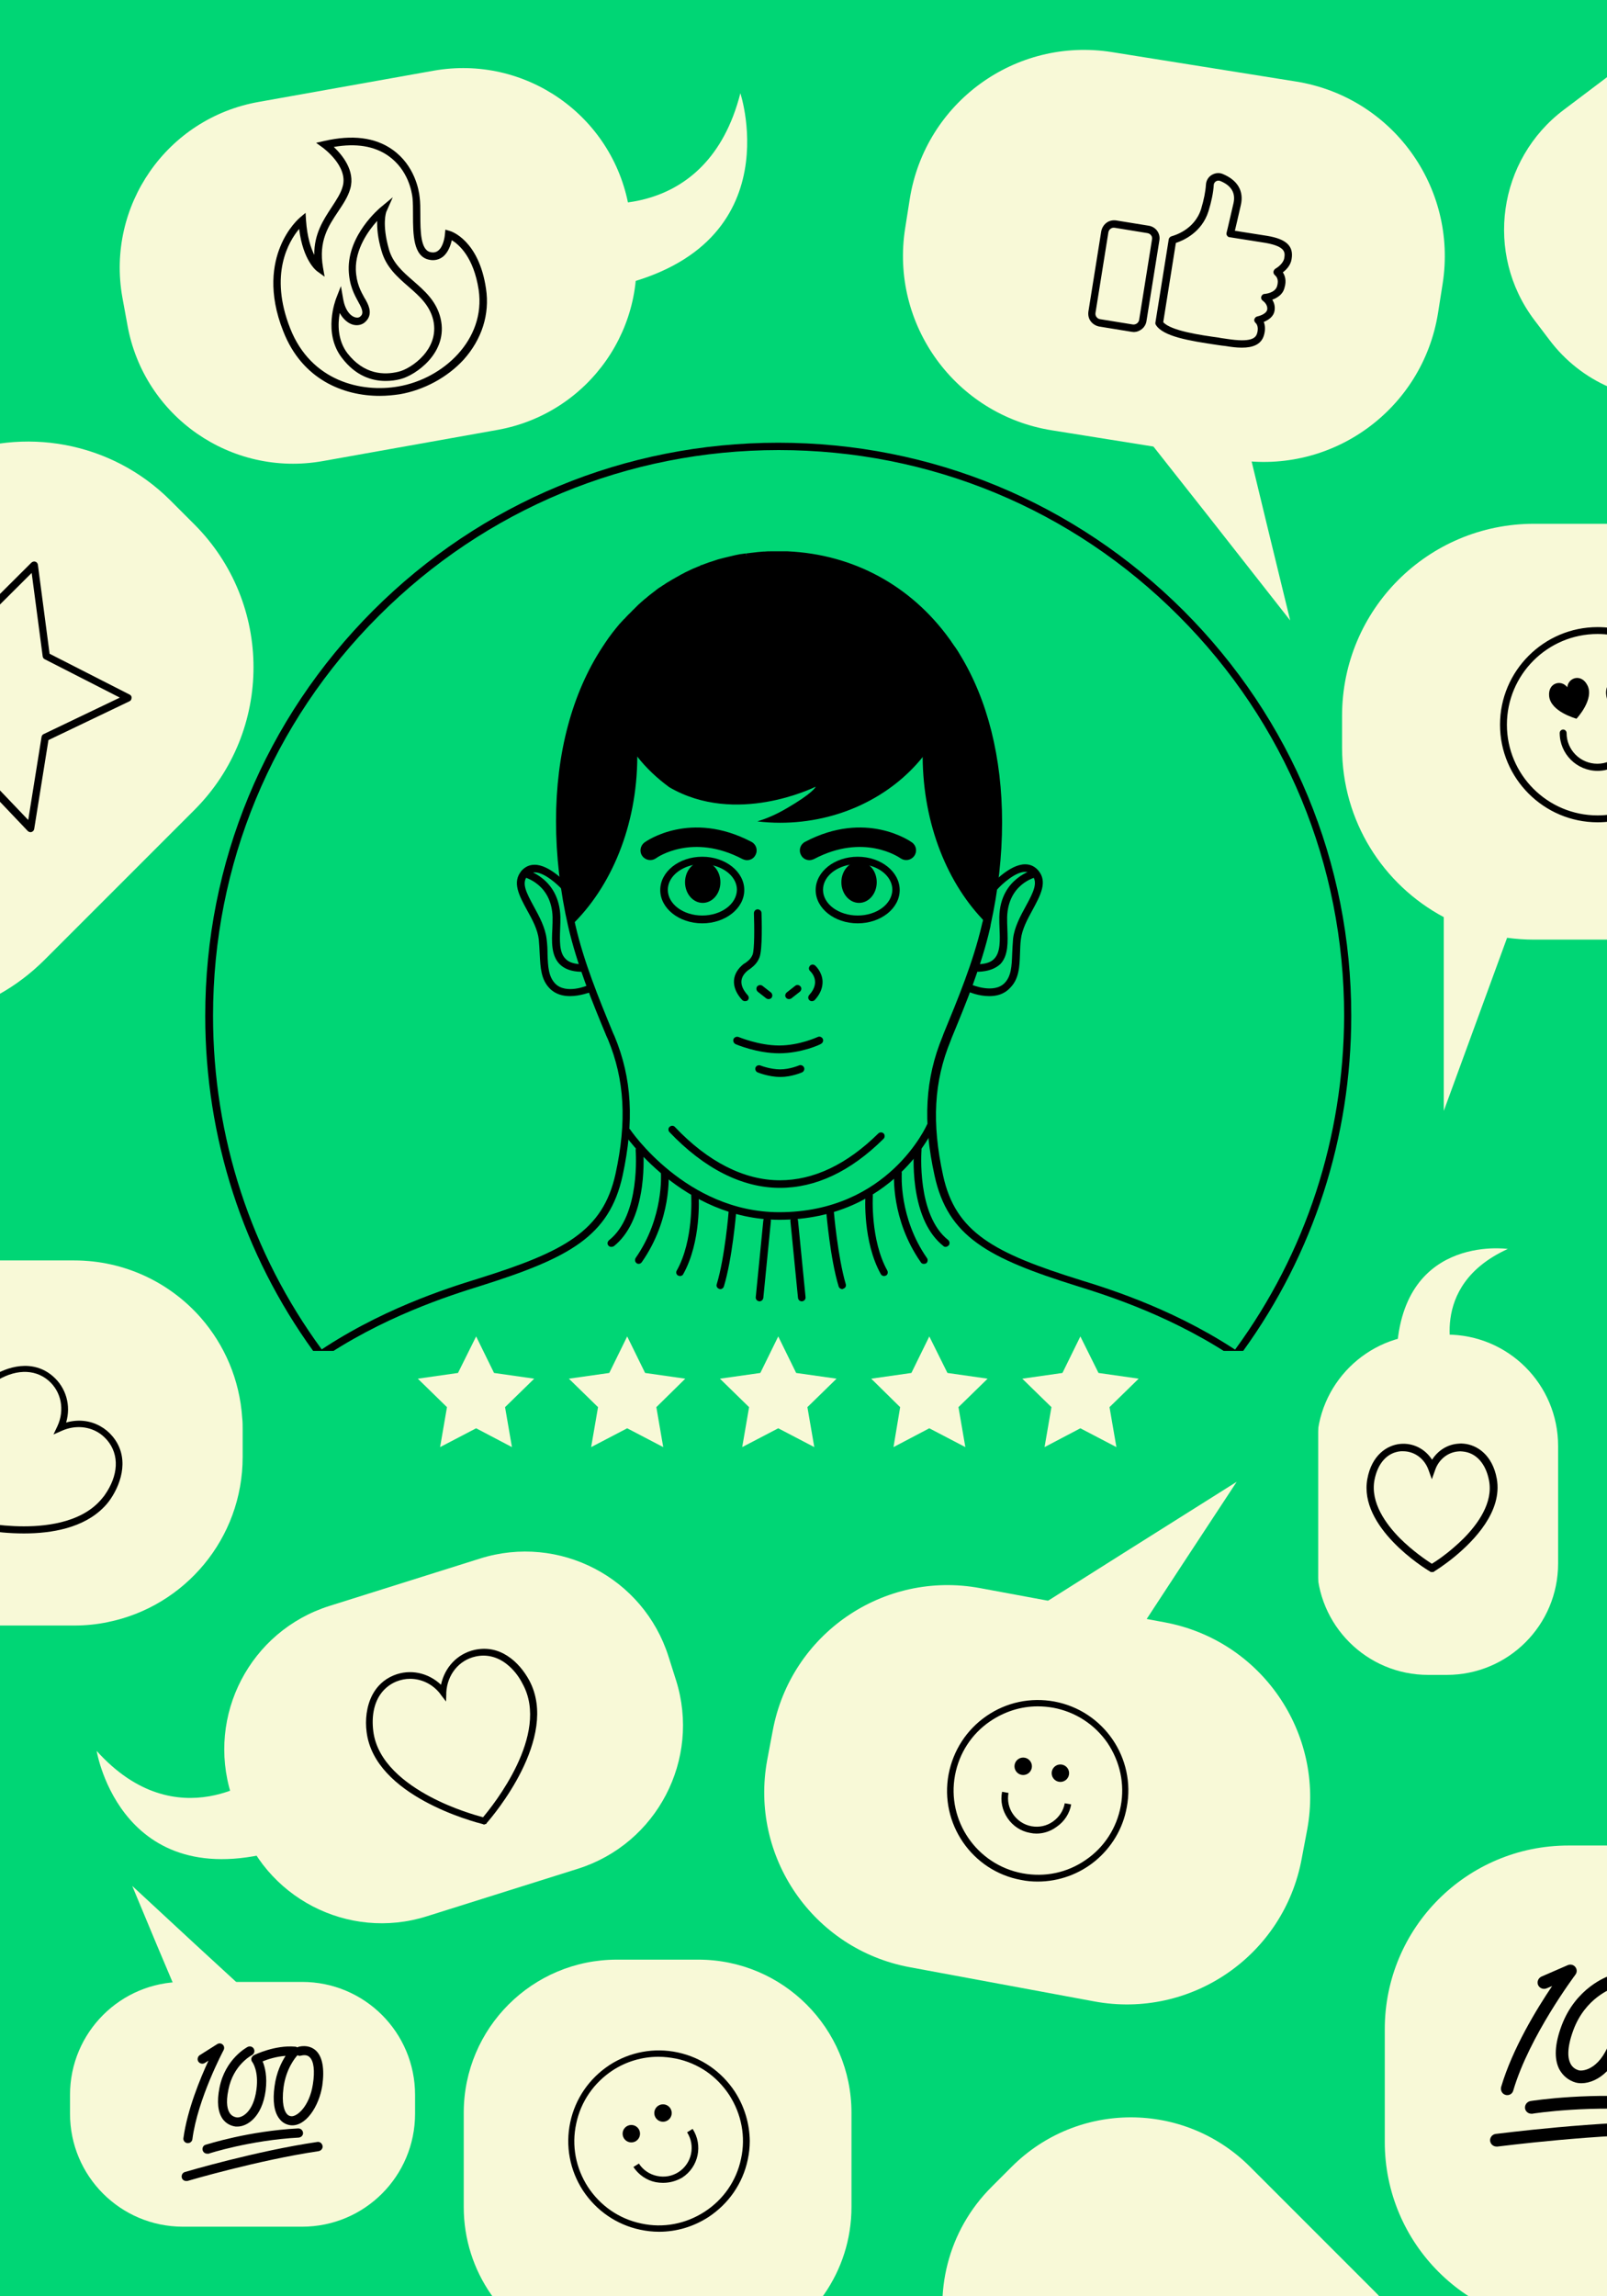 <?xml version="1.0" encoding="utf-8"?>
<!-- Generator: Adobe Illustrator 25.0.1, SVG Export Plug-In . SVG Version: 6.00 Build 0)  -->
<svg version="1.1" id="Layer_1" xmlns="http://www.w3.org/2000/svg" xmlns:xlink="http://www.w3.org/1999/xlink" x="0px" y="0px"
	 viewBox="0 0 700 1000" style="enable-background:new 0 0 700 1000;" xml:space="preserve">
<style type="text/css">
	.st0{fill:#00D675;}
	.st1{fill:#559AFF;}
	.st2{fill:#F8F9D7;}
	.st3{fill:#0064DB;}
	.st4{fill:none;}
	.st5{fill:#010055;}
</style>
<g>
	<rect x="-22" y="-18.6" class="st0" width="754.5" height="1041.9"/>
</g>
<g>
	<path d="M515.5,265.9c-47.2-47.1-109.8-73.1-176.5-73.1c-66.7,0-129.4,26-176.5,73.1c-47.1,47.2-73.1,109.8-73.1,176.5
		c0,53.1,16.5,103.7,47,145.9c0.3,0.4,0.5,0.8,0.8,1.1c0.6,0.9,1.3,1.8,2,2.6c1.8,2.4,3.7,4.8,5.6,7.2l0,0
		c5.5,6.8,11.4,13.4,17.7,19.6c3.4,3.4,6.8,6.6,10.3,9.8l0,0c45.8,40.9,104.2,63.3,166.2,63.3c66.7,0,129.4-26,176.5-73.1
		c8.5-8.5,16.3-17.4,23.3-26.9c0.7-0.9,1.3-1.8,2-2.6c0.3-0.4,0.6-0.8,0.8-1.1c30.5-42.2,47-92.8,47-145.9
		C588.6,375.8,562.7,313.1,515.5,265.9z M538.1,587.6c-0.2,0.2-0.3,0.5-0.5,0.7c-0.5,0.7-1,1.3-1.4,1.9c-7,9.2-14.6,18-22.9,26.4
		c-46.5,46.5-108.4,72.2-174.2,72.2c-65.8,0-127.7-25.6-174.2-72.2c-8.3-8.3-16-17.1-22.9-26.4c-0.5-0.6-1-1.3-1.4-1.9
		c-0.2-0.2-0.3-0.5-0.5-0.7c-30.7-41.9-47.3-92.3-47.3-145.2c0-65.8,25.6-127.7,72.2-174.2c46.5-46.5,108.4-72.2,174.2-72.2
		c65.8,0,127.7,25.6,174.2,72.2c46.5,46.5,72.1,108.4,72.1,174.2C585.3,495.4,568.8,545.7,538.1,587.6z"/>
</g>
<g>
	<path d="M339.7,517.3c-16.4,0-33-8.4-48.1-24.3c-0.6-0.7-0.6-1.7,0.1-2.3c0.7-0.6,1.7-0.6,2.3,0.1c14.4,15.2,30.2,23.2,45.7,23.2
		c14.6,0,29.1-6.8,42.9-20.4c0.6-0.6,1.7-0.6,2.3,0c0.6,0.6,0.6,1.7,0,2.3C370.5,510.2,355.3,517.3,339.7,517.3z"/>
</g>
<g>
	<path d="M416.4,289.2c0,15.1-5.4,29.1-14.5,40.5c-13.9,17.3-36.6,28.6-62.1,28.6c-3.3,0-6.6-0.2-9.9-0.6c4-1.2,8.2-3,12.8-5.7
		c11.2-6.5,12.6-9.2,12.6-9.4c-0.7,0.3-34.7,17.2-63.8,0.2c-5.3-3.9-10-8.3-13.9-13.3c-9.1-11.4-14.5-25.3-14.5-40.5
		c0-2.2,0.1-4.4,0.3-6.5c0.9-1.3,1.8-2.6,2.7-3.9c1-1.4,2.1-2.9,3.2-4.2c0.5-0.6,0.9-1.1,1.4-1.7c0.1-0.1,0.2-0.3,0.3-0.4
		c0.3-0.4,0.7-0.8,1.1-1.2c0.2-0.3,0.5-0.6,0.7-0.8c0.5-0.5,0.9-1,1.4-1.5c0.1-0.1,0.2-0.2,0.3-0.3c0.5-0.5,0.9-1,1.4-1.5
		c0.2-0.2,0.3-0.3,0.5-0.5c0.4-0.4,0.8-0.8,1.2-1.2c0.2-0.2,0.4-0.4,0.7-0.6c0.4-0.3,0.7-0.7,1.1-1c0.3-0.3,0.7-0.6,1-0.9
		c0.3-0.3,0.6-0.5,0.9-0.8c0.3-0.3,0.6-0.5,0.9-0.8c0.4-0.3,0.8-0.6,1.2-1c0.3-0.3,0.6-0.5,0.9-0.7c0.4-0.3,0.9-0.7,1.3-1
		c0.1-0.1,0.3-0.2,0.4-0.3c0.6-0.4,1.2-0.9,1.8-1.3c0,0,0.1-0.1,0.1-0.1c0.7-0.4,1.3-0.9,2-1.3c0,0,0.1,0,0.1-0.1
		c0.6-0.4,1.2-0.8,1.8-1.1c0.3-0.2,0.5-0.3,0.8-0.5c0.5-0.3,1-0.6,1.6-0.9c0.1-0.1,0.3-0.2,0.4-0.2c0.5-0.3,1.1-0.6,1.6-0.9
		c0.3-0.2,0.7-0.4,1.1-0.6c0.4-0.2,0.9-0.5,1.3-0.7c0.7-0.3,1.3-0.7,2-1c0.1,0,0.2-0.1,0.2-0.1c0.8-0.4,1.5-0.7,2.3-1
		c0.8-0.3,1.5-0.6,2.3-1c0,0,0,0,0,0c0.6-0.3,1.3-0.5,1.9-0.7c0.9-0.3,1.8-0.7,2.7-1c0.8-0.3,1.6-0.5,2.3-0.7c0,0,0.1,0,0.1,0
		c0.8-0.2,1.6-0.5,2.4-0.7c0.8-0.2,1.6-0.4,2.4-0.6c0.8-0.2,1.6-0.4,2.5-0.6c0.8-0.2,1.6-0.3,2.5-0.5c0.8-0.1,1.5-0.3,2.3-0.4
		c0.1,0,0.2,0,0.2,0c0.8-0.1,1.6-0.2,2.4-0.3c0,0,0.1,0,0.1,0c1.6-0.2,3.2-0.4,4.8-0.5c0.2,0,0.3,0,0.5,0c0.8-0.1,1.6-0.1,2.4-0.1
		h7.4c27.7,1.3,52.4,14.3,69.2,37.5c0.3,0.4,0.6,0.8,0.9,1.2c0.6,0.9,1.2,1.8,1.8,2.7c0.6,0.9,1.1,1.8,1.7,2.7
		C416.4,286.6,416.4,287.9,416.4,289.2z"/>
</g>
<g>
	<path d="M277.6,329c0,0.2,0,0.4,0,0.6c-0.1,30.1-11.4,56.8-28.8,73.5c-3.4-14.8-5.2-30.2-5.2-45.5c0-30.6,7.4-55.9,19.9-74.9
		c0.9-1.3,1.8-2.6,2.7-3.9C273.4,293.2,277.6,310.4,277.6,329z"/>
</g>
<g>
	<path d="M434.5,357.6c0,14.9-1.8,29.9-5,44.3c-16.7-16.7-27.4-42.8-27.6-72.3c0-0.2,0-0.4,0-0.7c0-18,4-34.8,10.9-49
		c0.6,0.9,1.2,1.8,1.8,2.7c0.6,0.9,1.1,1.8,1.7,2.7C427.7,304.1,434.5,328.4,434.5,357.6z"/>
</g>
<g>
	<path d="M305.9,373.1c-10.1,0-18.3,6.5-18.3,14.5s8.2,14.5,18.3,14.5s18.3-6.5,18.3-14.5S316,373.1,305.9,373.1z M305.9,398.7
		c-8.3,0-15-5-15-11.2c0-5.1,4.6-9.4,10.9-10.8c1.3-0.3,2.7-0.4,4.2-0.4c1.6,0,3.2,0.2,4.7,0.6c6,1.5,10.3,5.7,10.3,10.6
		C320.9,393.7,314.2,398.7,305.9,398.7z"/>
</g>
<g>
	<path d="M373.6,373.1c-10.1,0-18.3,6.5-18.3,14.5s8.2,14.5,18.3,14.5c10.1,0,18.3-6.5,18.3-14.5S383.7,373.1,373.6,373.1z
		 M373.6,398.7c-8.3,0-15.1-5-15.1-11.2c0-5.3,4.9-9.7,11.5-10.9c0,0,0,0,0,0c1.1-0.2,2.3-0.3,3.6-0.3c1.9,0,3.7,0.3,5.4,0.7
		c5.7,1.6,9.7,5.7,9.7,10.5C388.6,393.7,381.9,398.7,373.6,398.7z"/>
</g>
<g>
	<ellipse cx="306.1" cy="384.2" rx="7.7" ry="9"/>
</g>
<g>
	<ellipse cx="374.2" cy="384.2" rx="7.7" ry="9"/>
</g>
<g>
	<path d="M339.9,469c-5,0-9.7-1.9-9.9-2c-0.8-0.3-1.2-1.3-0.9-2.1c0.3-0.8,1.3-1.2,2.1-0.9c0,0,4.3,1.7,8.6,1.7
		c4.3,0,8.1-1.7,8.2-1.7c0.8-0.4,1.8,0,2.2,0.8s0,1.8-0.8,2.2C349.3,467,345,469,339.9,469z"/>
</g>
<g>
	<path d="M248.3,433.8c-3.1,0-6.4-0.8-8.9-3.4c-3.8-3.9-4-9.2-4.3-14.8c-0.1-2.1-0.2-4.2-0.4-6.4c-0.5-4.4-2.8-8.7-5.1-12.8
		c-3.4-6.3-6.7-12.2-2.4-17.2c1.5-1.7,3.4-2.6,5.6-2.6c6.6-0.1,14.2,8.3,14.5,8.6c0.6,0.7,0.5,1.7-0.1,2.3c-0.7,0.6-1.7,0.5-2.3-0.1
		c-1.9-2.1-7.7-7.5-12-7.5c0,0,0,0,0,0c-1.2,0-2.3,0.5-3.1,1.5c-2.7,3.1-0.7,7.1,2.8,13.5c2.3,4.2,4.9,9,5.5,14
		c0.3,2.3,0.4,4.5,0.4,6.7c0.2,5.4,0.4,9.6,3.3,12.7c4.7,4.9,14.1,0.9,14.2,0.8c0.8-0.4,1.8,0,2.2,0.8c0.4,0.8,0,1.8-0.8,2.2
		C256.9,432.1,252.8,433.8,248.3,433.8z"/>
</g>
<g>
	<path d="M253,423.2C253,423.2,253,423.2,253,423.2c-4.2-0.1-7.3-1.3-9.4-3.5c-3.5-3.8-3.3-9.6-3-15.3c0.1-1.8,0.1-3.4,0.1-5
		c-0.4-14.4-12.1-17.3-12.6-17.5c-0.9-0.2-1.4-1.1-1.2-2c0.2-0.9,1.1-1.4,2-1.2c0.1,0,14.7,3.5,15.2,20.6c0,1.7,0,3.5-0.1,5.2
		c-0.2,5-0.4,10.2,2.2,12.9c1.4,1.6,3.7,2.4,7,2.5c0.9,0,1.6,0.8,1.6,1.7C254.6,422.5,253.9,423.2,253,423.2z"/>
</g>
<g>
	<path d="M430.9,433.8c-4.6,0-8.6-1.7-8.9-1.9c-0.8-0.4-1.2-1.3-0.8-2.2c0.4-0.8,1.3-1.2,2.2-0.8c0.1,0,9.5,4,14.2-0.8
		c2.9-3,3.1-7.3,3.3-12.7c0.1-2.1,0.2-4.3,0.4-6.7c0.6-5,3.2-9.8,5.5-14c3.5-6.4,5.4-10.4,2.8-13.5c-0.9-1-1.9-1.5-3.1-1.5
		c0,0,0,0,0,0c-4.3,0-10.1,5.4-12,7.5c-0.6,0.7-1.6,0.7-2.3,0.1c-0.7-0.6-0.7-1.6-0.1-2.3c0.3-0.4,7.8-8.6,14.4-8.6c0,0,0,0,0.1,0
		c2.2,0,4.1,0.9,5.6,2.6c4.3,4.9,1,10.9-2.4,17.2c-2.3,4.2-4.6,8.5-5.1,12.8c-0.3,2.2-0.3,4.3-0.4,6.4c-0.2,5.6-0.4,10.9-4.3,14.8
		C437.3,433.1,434,433.8,430.9,433.8z"/>
</g>
<g>
	<path d="M426.2,423.2c-0.9,0-1.6-0.7-1.6-1.6c0-0.9,0.7-1.7,1.6-1.7c3.3-0.1,5.6-0.9,7-2.5c2.6-2.8,2.4-8,2.2-12.9
		c-0.1-1.7-0.1-3.5-0.1-5.2c0.2-8.9,4.3-14,7.7-16.7c3.7-3,7.3-3.8,7.5-3.8c0.9-0.2,1.8,0.4,2,1.2c0.2,0.9-0.4,1.8-1.2,2
		c-0.5,0.1-12.2,3-12.6,17.5c0,1.6,0,3.2,0.1,5c0.2,5.7,0.5,11.5-3,15.3C433.5,421.9,430.5,423,426.2,423.2
		C426.2,423.2,426.2,423.2,426.2,423.2z"/>
</g>
<g>
	<path d="M598.8,683.6c-5.1-36.6-24.9-67.1-58.7-90.6c-28-19.5-58-28.9-70.8-32.9c-39.1-12.2-56.4-21.6-62.2-48.1
		c-5.2-23.6-4.1-42.3,3.5-60.7l0.4-1.1c6.3-15.3,12.9-31.2,16.7-47.5c0.1-0.3,0.1-0.6,0.2-0.9l0.1-0.2c3.3-14.7,5-29.5,5-44
		c0-27.5-6.2-52.2-17.9-71.4c-0.5-0.9-1.1-1.8-1.7-2.6c-0.6-0.9-1.2-1.8-1.8-2.6c-0.3-0.4-0.6-0.8-0.8-1.2
		c-16.3-22.5-40.4-35.6-67.9-36.8l-7.3,0c-0.7,0-1.5,0.1-2.3,0.1c-0.2,0-0.3,0-0.4,0c-1.7,0.1-3.3,0.3-4.8,0.5l-0.1,0c0,0,0,0,0,0
		c-0.8,0.1-1.6,0.2-2.3,0.3c-0.1,0-0.2,0-0.3,0c-0.6,0.1-1.3,0.2-2,0.3l-0.2,0c-0.8,0.2-1.6,0.3-2.4,0.5c-0.8,0.2-1.6,0.4-2.4,0.6
		c-0.8,0.2-1.6,0.4-2.4,0.6c-0.8,0.2-1.6,0.4-2.3,0.7l-0.3,0.1c-0.7,0.2-1.4,0.4-2.1,0.7c-0.9,0.3-1.8,0.6-2.7,0.9
		c-0.5,0.2-1.1,0.4-1.6,0.6l0,0l-0.3,0.1c-0.8,0.3-1.5,0.6-2.3,0.9c-0.8,0.3-1.5,0.7-2.2,1c-0.1,0-0.2,0.1-0.3,0.1
		c-0.6,0.3-1.3,0.6-1.9,0.9c-0.4,0.2-0.9,0.4-1.3,0.7c-0.4,0.2-0.7,0.4-1,0.5c-0.6,0.3-1.1,0.6-1.6,0.9l-0.1,0.1
		c-0.1,0-0.2,0.1-0.3,0.2c-0.5,0.3-1,0.6-1.5,0.9c-0.3,0.2-0.5,0.3-0.8,0.5c-0.6,0.4-1.2,0.7-1.8,1.1L291,257
		c-0.7,0.4-1.3,0.9-1.9,1.3l-0.1,0.1c-0.6,0.4-1.2,0.9-1.8,1.3l-0.1,0.1c-0.1,0-0.1,0.1-0.2,0.2l-0.1,0.1c-0.4,0.3-0.8,0.6-1.2,0.9
		c-0.3,0.2-0.6,0.5-0.9,0.7c-0.4,0.3-0.8,0.6-1.2,0.9l-0.1,0.1c-0.3,0.2-0.5,0.4-0.8,0.7c-0.3,0.3-0.6,0.5-0.9,0.8
		c-0.3,0.3-0.6,0.6-0.9,0.8c-0.4,0.4-0.8,0.7-1.1,1c-0.2,0.2-0.4,0.4-0.6,0.6c-0.4,0.4-0.8,0.8-1.2,1.2c-0.2,0.2-0.3,0.3-0.5,0.5
		c-0.5,0.5-1,1-1.4,1.5l-0.1,0.1c-0.1,0.1-0.1,0.1-0.2,0.2l-0.1,0.1c-0.4,0.5-0.9,0.9-1.3,1.4c-0.3,0.3-0.5,0.5-0.7,0.8
		c-0.4,0.4-0.7,0.8-1.1,1.2c-0.1,0.2-0.2,0.2-0.3,0.3c-0.5,0.6-1,1.1-1.4,1.7c-1,1.3-2.1,2.7-3.2,4.2c-0.9,1.2-1.8,2.5-2.6,3.8
		c-12.8,19.6-19.6,45.2-19.6,74c0,14.9,1.8,30,5.2,45.1c3.7,16.2,10.2,32,16.5,47.3l0.6,1.3c7.6,18.3,8.6,37,3.5,60.7
		c-5.8,26.4-23.1,35.8-62.2,48.1c-12.8,4-42.8,13.4-70.8,32.9c-33.8,23.6-53.6,54-58.7,90.6l-3.2-0.5c5.3-37.5,25.5-68.8,60.1-92.9
		c28.4-19.8,58.8-29.3,71.7-33.3c37.8-11.8,54.5-20.8,60-45.6c5-22.9,4-41.1-3.3-58.7l-0.6-1.3c-6.4-15.4-12.9-31.3-16.7-47.8
		c-3.5-15.3-5.3-30.8-5.3-45.9c0-29.5,7-55.7,20.2-75.8c0.9-1.4,1.8-2.7,2.7-4c1.1-1.5,2.2-3,3.3-4.3c0.5-0.6,1-1.2,1.4-1.7
		c0.1-0.1,0.2-0.3,0.4-0.4c0.3-0.4,0.7-0.8,1.1-1.2c0.2-0.3,0.5-0.6,0.8-0.8c0.4-0.5,0.9-1,1.3-1.4c0.1-0.1,0.2-0.3,0.4-0.4
		c0.5-0.5,1-1,1.5-1.5c0.1-0.1,0.3-0.4,0.5-0.5c0.4-0.4,0.8-0.8,1.2-1.2c0.2-0.2,0.4-0.4,0.7-0.7c0.3-0.3,0.7-0.7,1.1-1
		c0.3-0.3,0.6-0.6,1-0.9c0.3-0.3,0.6-0.5,0.9-0.8c0.3-0.2,0.6-0.5,0.9-0.7l0.1-0.1c0.4-0.3,0.8-0.7,1.2-1c0.3-0.2,0.6-0.5,0.9-0.7
		c0.4-0.3,0.8-0.6,1.3-1c0.2-0.1,0.3-0.2,0.5-0.4c0.6-0.5,1.2-0.9,1.8-1.3c0,0,0.1-0.1,0.2-0.1c0.7-0.5,1.3-0.9,2-1.3
		c0,0,0.1-0.1,0.1-0.1c0.6-0.4,1.2-0.8,1.8-1.1c0.3-0.2,0.5-0.3,0.8-0.5c0.5-0.3,1-0.6,1.6-0.9c0.1-0.1,0.3-0.2,0.5-0.3
		c0.5-0.3,1.1-0.6,1.6-0.9c0.3-0.2,0.7-0.4,1.1-0.6c0.4-0.2,0.9-0.5,1.3-0.7c0.7-0.3,1.4-0.7,2.1-1l0.2-0.1c0.8-0.4,1.5-0.7,2.3-1
		c0.7-0.3,1.3-0.6,2-0.8l0.2-0.3l0.4,0c0.5-0.2,1.1-0.4,1.6-0.6c1-0.4,1.9-0.7,2.9-1c0.8-0.3,1.6-0.5,2.4-0.8l0.3-0.1
		c0.7-0.2,1.5-0.4,2.3-0.6c0.8-0.2,1.7-0.4,2.5-0.6c0.8-0.2,1.7-0.4,2.5-0.6c0.8-0.2,1.7-0.3,2.5-0.5l0.2,0c0.7-0.1,1.4-0.2,2.1-0.3
		l0.4,1.6l-0.3-1.6l0.2,0c0.8-0.1,1.6-0.2,2.4-0.3l0.1,0c0,0,0,0,0,0c1.5-0.2,3.2-0.4,4.9-0.5c0.1,0,0.3,0,0.5,0
		c0.8-0.1,1.7-0.1,2.5-0.1l7.5,0c28.6,1.3,53.7,14.9,70.5,38.2c0.3,0.4,0.6,0.8,0.9,1.3c0.6,0.8,1.2,1.8,1.9,2.7
		c0.6,0.9,1.2,1.8,1.7,2.7c12.1,19.7,18.4,45,18.4,73.1c0,14.7-1.7,29.8-5,44.7l0,0.2c-0.1,0.3-0.1,0.7-0.2,1
		c-3.8,16.6-10.4,32.6-16.8,48.1l-0.4,1.1c-7.3,17.7-8.3,35.8-3.3,58.7c5.4,24.8,22.1,33.8,60,45.6c13,4,43.3,13.5,71.7,33.3
		c34.6,24.1,54.8,55.3,60.1,92.9L598.8,683.6z"/>
</g>
<g>
	<g>
		<rect x="164.7" y="677.3" width="3.5" height="29.3"/>
	</g>
	<g>
		<rect x="509.7" y="677.3" width="3.5" height="29.3"/>
	</g>
</g>
<g>
	<path d="M339.5,531.2c-42.4,0-67.6-37.4-67.9-37.8l2.7-1.8c0.2,0.4,24.5,36.3,65.1,36.3c47.6,0,64.4-38,64.5-38.4l3.1,1.2
		C407,491.1,389.3,531.2,339.5,531.2z"/>
</g>
<g>
	<g>
		<path d="M324.5,436c-0.4,0-0.9-0.2-1.2-0.5c-4.7-5.1-4.8-10.7-0.3-14.9c0.5-0.5,1-0.9,1.6-1.2c1.2-0.9,2.4-1.7,3.2-3.6
			c0.9-2.2,0.8-12.2,0.6-18.1c0-0.9,0.7-1.7,1.6-1.7c0.9,0,1.7,0.7,1.7,1.6c0.1,2.6,0.5,16-0.9,19.4c-1.1,2.8-3,4.1-4.3,5.1
			c-0.5,0.3-0.9,0.6-1.2,0.9c-3.3,3-3.1,6.5,0.4,10.4c0.6,0.7,0.6,1.7-0.1,2.3C325.3,435.9,324.9,436,324.5,436z"/>
	</g>
	<g>
		<path d="M353.7,436c-0.4,0-0.8-0.1-1.1-0.4c-0.7-0.6-0.7-1.6-0.1-2.3c5.2-5.7,0.9-9.9,0.4-10.4c-0.7-0.6-0.7-1.6-0.1-2.3
			c0.6-0.7,1.6-0.7,2.3-0.1c0.1,0.1,3,2.7,3.2,6.8c0.1,2.8-1,5.6-3.4,8.2C354.6,435.8,354.1,436,353.7,436z"/>
	</g>
	<g>
		<path d="M334.8,435.1c-0.4,0-0.7-0.1-1-0.3l-3.7-2.9c-0.7-0.6-0.8-1.6-0.3-2.3c0.6-0.7,1.6-0.8,2.3-0.3l3.7,2.9
			c0.7,0.6,0.8,1.6,0.3,2.3C335.8,434.9,335.3,435.1,334.8,435.1z"/>
	</g>
	<g>
		<path d="M343.7,435.1c-0.5,0-1-0.2-1.3-0.6c-0.6-0.7-0.4-1.7,0.3-2.3l3.7-2.9c0.7-0.6,1.7-0.4,2.3,0.3c0.6,0.7,0.4,1.7-0.3,2.3
			l-3.7,2.9C344.4,435,344,435.1,343.7,435.1z"/>
	</g>
</g>
<g>
	<g>
		<path d="M325.4,374.6c-0.7,0-1.3-0.2-2-0.5c-21.7-11.4-37.1-0.8-37.7-0.3c-1.9,1.3-4.5,0.9-5.9-1c-1.4-1.9-0.9-4.5,0.9-5.9
			c0.8-0.6,20.1-14.2,46.6-0.3c2.1,1.1,2.9,3.6,1.8,5.7C328.4,373.8,326.9,374.6,325.4,374.6z"/>
	</g>
	<g>
		<path d="M352.6,374.6c-1.5,0-3-0.8-3.7-2.3c-1.1-2.1-0.3-4.6,1.8-5.7c26.4-13.9,45.8-0.3,46.6,0.3c1.9,1.4,2.3,4,0.9,5.9
			c-1.4,1.9-4,2.3-5.9,1c-0.7-0.5-16.1-11.1-37.7,0.3C353.9,374.4,353.2,374.6,352.6,374.6z"/>
	</g>
</g>
<g>
	<path d="M266.3,543c-0.5,0-1-0.2-1.3-0.6c-0.6-0.7-0.4-1.7,0.3-2.3c13.8-10.9,11.6-38.8,11.6-39.1c-0.1-0.9,0.6-1.7,1.5-1.8
		c0.9-0.1,1.7,0.6,1.8,1.5c0,0.3,0.6,7.5-0.6,16.3c-1.7,11.9-5.8,20.6-12.2,25.7C267,542.9,266.7,543,266.3,543z"/>
</g>
<g>
	<path d="M411.9,543c-0.4,0-0.7-0.1-1-0.4c-6.4-5.1-10.5-13.7-12.2-25.7c-1.2-8.8-0.6-16-0.6-16.3c0.1-0.9,0.9-1.6,1.8-1.5
		c0.9,0.1,1.6,0.9,1.5,1.8c0,0.3-2.2,28.2,11.6,39.1c0.7,0.6,0.8,1.6,0.3,2.3C412.8,542.8,412.3,543,411.9,543z"/>
</g>
<g>
	<path d="M278.2,550.4c-0.3,0-0.7-0.1-0.9-0.3c-0.7-0.5-0.9-1.5-0.4-2.3c12.3-17.6,11-36.6,11-36.8c-0.1-0.9,0.6-1.7,1.5-1.8
		c0.9-0.1,1.7,0.6,1.8,1.5c0.1,0.8,1.4,20.3-11.6,38.9C279.3,550.1,278.7,550.4,278.2,550.4z"/>
</g>
<g>
	<path d="M402.4,550.4c-0.5,0-1-0.2-1.3-0.7c-13-18.6-11.7-38.1-11.6-38.9c0.1-0.9,0.8-1.6,1.8-1.5c0.9,0.1,1.6,0.9,1.5,1.8
		c0,0.2-1.3,19.2,11,36.8c0.5,0.7,0.3,1.8-0.4,2.3C403.1,550.3,402.8,550.4,402.4,550.4z"/>
</g>
<g>
	<path d="M296.2,555.7c-0.3,0-0.5-0.1-0.8-0.2c-0.8-0.4-1.1-1.4-0.6-2.2c7.4-13.2,6.3-32.3,6.3-32.5c-0.1-0.9,0.6-1.7,1.5-1.7
		c0.9-0.1,1.7,0.6,1.7,1.5c0.1,0.8,1.2,20.2-6.7,34.3C297.4,555.4,296.8,555.7,296.2,555.7z"/>
</g>
<g>
	<path d="M385.1,555.7c-0.6,0-1.1-0.3-1.4-0.8c-7.9-14.1-6.8-33.5-6.7-34.3c0.1-0.9,0.8-1.6,1.7-1.5c0.9,0.1,1.6,0.8,1.5,1.7
		c0,0.2-1.1,19.2,6.3,32.5c0.4,0.8,0.2,1.8-0.6,2.2C385.6,555.6,385.4,555.7,385.1,555.7z"/>
</g>
<g>
	<path d="M313.8,561.4c-0.2,0-0.3,0-0.5-0.1c-0.9-0.3-1.4-1.2-1.1-2c3.6-11.9,5.2-31.6,5.2-31.8c0.1-0.9,0.9-1.6,1.8-1.5
		c0.9,0.1,1.6,0.9,1.5,1.8c-0.1,0.8-1.7,20.3-5.4,32.5C315.1,560.9,314.5,561.4,313.8,561.4z"/>
</g>
<g>
	<path d="M366.9,561.4c-0.7,0-1.4-0.5-1.6-1.2c-3.7-12.2-5.3-31.7-5.4-32.5c-0.1-0.9,0.6-1.7,1.5-1.8c0.9-0.1,1.7,0.6,1.8,1.5
		c0,0.2,1.7,19.9,5.2,31.8c0.3,0.9-0.2,1.8-1.1,2C367.3,561.3,367.1,561.4,366.9,561.4z"/>
</g>
<g>
	<path d="M330.9,566.7c-0.1,0-0.1,0-0.2,0c-0.9-0.1-1.6-0.9-1.5-1.8l3.3-33.4c0.1-0.9,0.9-1.6,1.8-1.5c0.9,0.1,1.6,0.9,1.5,1.8
		l-3.3,33.4C332.4,566,331.7,566.7,330.9,566.7z"/>
</g>
<g>
	<path d="M349.2,566.7c-0.8,0-1.5-0.6-1.6-1.5l-3.3-33.4c-0.1-0.9,0.6-1.7,1.5-1.8c0.9-0.1,1.7,0.6,1.8,1.5l3.3,33.4
		c0.1,0.9-0.6,1.7-1.5,1.8C349.3,566.7,349.2,566.7,349.2,566.7z"/>
</g>
<g>
	<polygon class="st0" points="110.6,563.4 222.3,680.7 220.5,737.5 48.2,739.3 42.8,594.5 	"/>
</g>
<g>
	<polygon class="st0" points="568.7,565.2 456.9,682.5 458.7,739.3 631,741.1 636.5,596.4 	"/>
</g>
<g>
	<path class="st2" d="M732.5,228v181.2h-64.3c-4,0-7.9-0.3-11.7-0.8c-9.8-1.4-19.1-4.5-27.6-9c-26.4-14.1-44.3-41.8-44.3-73.8v-13.9
		c0-46.2,37.4-83.6,83.6-83.6H732.5z"/>
</g>
<g>
	<path class="st2" d="M370.9,920.1v41c0,28.3-17.6,52.4-42.4,62.2h-84.1c-24.8-9.7-42.4-33.9-42.4-62.2v-41
		c0-36.9,29.9-66.7,66.7-66.7h35.5C341,853.4,370.9,883.3,370.9,920.1z"/>
</g>
<g>
	<path class="st2" d="M732.5,804.1v208.4c-2.2,0.2-4.5,0.3-6.8,0.3h-42.5c-44.2,0-80-35.8-80-80v-49.1c0-44.2,35.8-80,80-80h42.5
		C728,803.9,730.3,804,732.5,804.1z"/>
</g>
<g>
	<g>
		<path class="st2" d="M573.6,629.7v51.2c0,26.8,21.7,48.5,48.5,48.5h8.1c26.8,0,48.5-21.7,48.5-48.5v-51.2
			c0-26.8-21.7-48.5-48.5-48.5h-8.1C595.4,581.2,573.6,602.9,573.6,629.7z"/>
	</g>
	<g>
		<path class="st2" d="M633.5,592.4c0,0-12.3-32.3,23.3-48.5c0,0-49.1-7.1-48.5,50.4L633.5,592.4z"/>
	</g>
	<g>
		<path d="M652,644c-1.9-10.5-8.7-14.8-14.4-15.3c-0.8-0.1-1.5-0.1-2.3,0c-4.7,0.3-8.9,2.9-11.5,7c-3-4.7-8.2-7.4-13.8-6.9
			c-5.7,0.5-12.5,4.8-14.4,15.3c-3.8,20.9,24.7,38.8,27.2,40.2l0.4,0.3h0.6l0.6,0l0.4-0.3c0.8-0.5,4.3-2.7,8.6-6.2
			C642.3,670.8,654.5,658.1,652,644z M637.7,669.8c-1.4,1.4-2.8,2.7-4.2,3.9c-4.2,3.7-8.1,6.3-9.8,7.3c-2.2-1.4-8.3-5.5-14-11.2
			c-6-6.1-12.8-15.4-11-25.2c1.4-7.4,5.6-12.1,11.5-12.6c0.3,0,0.7,0,1,0c4.8,0,9.2,3.1,11,8l1.5,4.2l1.5-4.2
			c1.6-4.5,5.5-7.5,9.8-7.9c0.7-0.1,1.4-0.1,2.1,0c5.8,0.5,10.1,5.2,11.5,12.6C650.5,654.4,643.7,663.7,637.7,669.8z"/>
	</g>
</g>
<g>
	<path class="st1" d="M82.2,288L82.2,288C82.2,288.1,82.2,288.1,82.2,288C82.2,288.1,82.2,288.1,82.2,288z"/>
</g>
<g>
	<path class="st1" d="M82.2,288.1C82.2,288.1,82.2,288.1,82.2,288.1L82.2,288.1C82.2,288.1,82.2,288.1,82.2,288.1z"/>
</g>
<g>
	<g>
		<path class="st2" d="M79.7,969.7h51.9c27.2,0,49.2-22,49.2-49.2v-8.2c0-27.2-22-49.2-49.2-49.2H79.7c-27.2,0-49.2,22-49.2,49.2
			v8.2C30.5,947.7,52.5,969.7,79.7,969.7z"/>
	</g>
	<g>
		<polygon class="st2" points="95.4,871.6 112.1,871.6 84.8,846.5 57.6,821.3 68.1,846.5 78.7,871.6 		"/>
	</g>
</g>
<g>
	<g>
		<g>
			<path class="st2" d="M564.5,35.5l-80.1-12.8c-42-6.7-81.4,21.9-88.1,63.9l-2,12.7c-6.7,42,21.9,81.4,63.9,88.1l80.1,12.8
				c42,6.7,81.4-21.9,88.1-63.9l2-12.7C635,81.6,606.5,42.2,564.5,35.5z"/>
		</g>
		<g>
			<polygon class="st2" points="516.1,183.2 490.3,179.1 526.2,224.6 562,270.2 551.9,228.7 541.9,187.3 			"/>
		</g>
	</g>
	<g>
		<g>
			<path d="M551.9,102.7l-14-2.2c0.4-1.7,1.2-5,2.6-11.2c1.4-6.1-1.4-10.8-7.8-13.5c-1.6-0.7-3.4-0.5-4.9,0.4
				c-1.5,0.9-2.4,2.5-2.5,4.2c-0.2,3.1-0.9,6.6-2.1,10.6c-2.9,9.2-11.9,11.6-12.9,11.9c-0.6,0.2-1.1,0.7-1.2,1.3l-5.8,36.2
				c-0.1,0.4,0,0.8,0.2,1.1c3.1,5,14.4,6.9,26.6,8.7c1.4,0.2,2.7,0.4,3.8,0.5c2.4,0.4,4.8,0.7,7,0.7c4.6,0,8.5-1.2,9.7-5.5
				c0.7-2.5,0.4-4.4-0.1-5.7c1.9-0.8,4.3-2.2,4.7-5c0.3-2-0.3-3.5-1-4.7c1-0.3,2.1-0.9,3.1-1.7c1-0.8,1.8-1.9,2.2-3.4
				c1-3.2,0.2-5.4-0.7-6.8c1.5-1.1,3.4-3.1,3.8-5.7C563.6,107.2,560.4,104.1,551.9,102.7z M559.4,112.5c-0.4,2.2-2.9,4-3.8,4.5
				c-0.5,0.3-0.8,0.8-0.9,1.4c0,0.6,0.2,1.1,0.7,1.5c0.1,0.1,1.2,0.9,1.2,2.8c0,0.6-0.1,1.2-0.3,1.9c-0.9,3.1-5.4,3.4-5.4,3.4
				c-0.7,0-1.3,0.5-1.5,1.2c-0.2,0.7,0.1,1.4,0.7,1.8c0.1,0.1,2.2,1.5,1.9,3.8c-0.4,2.2-4.3,3-4.3,3c-0.6,0.1-1.1,0.6-1.3,1.2
				c-0.2,0.6,0.1,1.3,0.6,1.7c0,0,1.5,1.3,0.6,4.4c-0.6,2.2-2.7,4.1-13.1,2.5c-1.1-0.2-2.4-0.3-3.8-0.6c-7.3-1-20.7-2.9-24-6.7
				l5.5-34.5c3.1-1,11.3-4.5,14.2-13.8c1.3-4.2,2.1-8.1,2.3-11.4c0-0.7,0.4-1.2,0.9-1.6c0.6-0.4,1.3-0.4,1.9-0.2
				c4.9,2,6.8,5.3,5.8,9.7c-2.5,11-3,12.7-3,12.8c-0.1,0.5-0.1,0.9,0.2,1.3c0.2,0.4,0.7,0.7,1.1,0.7l15.8,2.5
				C560.2,107.4,559.8,110.1,559.4,112.5z"/>
		</g>
		<g>
			<path d="M500.4,98.3L486.2,96c-1.5-0.2-3,0.1-4.2,1c-1.2,0.9-2,2.2-2.3,3.7l-5.6,35c-0.2,1.5,0.1,3,1,4.2s2.2,2,3.7,2.3l14.1,2.3
				c0.3,0,0.6,0.1,0.9,0.1c2.7,0,5.2-2,5.6-4.8l5.6-35C505.6,101.7,503.5,98.8,500.4,98.3z M501.8,104.3l-5.6,35
				c-0.2,1.3-1.5,2.2-2.8,2l-14.2-2.3c-0.6-0.1-1.2-0.4-1.6-1c-0.4-0.5-0.5-1.2-0.4-1.8l5.6-35c0.1-0.6,0.4-1.2,1-1.6
				c0.5-0.4,1.2-0.5,1.8-0.4l14.1,2.3C501.2,101.7,502.1,103,501.8,104.3z"/>
		</g>
	</g>
</g>
<g>
	<g>
		<path d="M339.4,458.7c-9.6,0-18.6-3.8-19-4c-0.8-0.4-1.2-1.3-0.9-2.2c0.4-0.8,1.3-1.2,2.2-0.9c0.1,0,8.8,3.7,17.7,3.7
			c8.9,0,16.7-3.7,16.8-3.7c0.8-0.4,1.8,0,2.2,0.8c0.4,0.8,0,1.8-0.8,2.2C357.3,454.9,349,458.7,339.4,458.7z"/>
	</g>
</g>
<g>
	<g>
		<g>
			<path class="st2" d="M216.8,187.2l-76.2,13.6c-39.9,7.1-78-19.4-85.1-59.3l-2.2-12c-7.1-39.9,19.4-78,59.3-85.1l76.2-13.6
				c39.9-7.1,78,19.4,85.1,59.3l2.2,12C283.3,141.9,256.7,180,216.8,187.2z"/>
		</g>
		<g>
			<path class="st2" d="M256.5,88.1c0,0,51.4,9.7,66-47.5c0,0,23.6,71.2-62.2,85.6L256.5,88.1z"/>
		</g>
	</g>
	<g>
		<g>
			<path d="M211.7,125.7c-3.1-21.1-15.2-25-15.7-25.1l-2-0.6l-0.2,2c-0.1,1.5-0.8,5.6-3,7.2c-0.9,0.7-2,0.9-3.3,0.6
				c-4.3-0.9-4.4-9.1-4.4-16.3c0-2.8,0-5.4-0.3-7.6c-0.3-3.1-2.2-13.9-11.8-20.7c-7.6-5.4-17.6-6.6-29.8-3.8l-3.5,0.8l2.9,2.1
				c0.1,0.1,11.1,8,8.7,16.8c-0.8,3.1-2.8,6-4.8,9.1c-3.6,5.5-7.7,11.6-7.6,20.8c-1.5-3-3.1-7.8-3.6-15.1l-0.2-3.2l-2.5,2.1
				c-0.2,0.2-5.2,4.4-8.5,12.6c-3.1,7.5-5.4,20.1,1.3,36.9c8.2,21,26.2,28.1,42,28.1c3,0,5.9-0.3,8.7-0.7c10.5-1.8,20.7-7.3,27.8-15
				C209.9,147.8,213.4,136.8,211.7,125.7z M173.5,168.3c-16,2.8-38-2.2-47.1-25.3c-9.3-23.6-0.6-37.9,3.9-43.3
				c1.7,13.8,7.5,18.2,7.8,18.4l3.3,2.4l-0.7-4c-2-11.5,2.3-18,6.6-24.4c2.2-3.3,4.3-6.4,5.3-10c2.2-7.8-3.6-14.7-7.2-18.1
				c9.7-1.7,17.7-0.4,23.8,3.9c8.6,6.1,10.2,15.6,10.5,18.4c0.2,2.1,0.2,4.6,0.2,7.3c0,8.5,0.1,18.1,7,19.5c2.2,0.5,4.3,0,5.9-1.2
				c2.4-1.8,3.5-5.1,4-7.3c3.1,1.9,9.5,7.3,11.7,21.6C211.7,148,192.9,165,173.5,168.3z"/>
		</g>
		<g>
			<path d="M191.9,138.6c-1.8-7.5-6.9-11.9-11.8-16.2c-4.6-4-9-7.8-10.7-13.9c-3.1-10.9-1.2-16.1-1.1-16.3l2.8-6.3l-5.3,4.4
				c-0.6,0.5-14.3,12-13.9,27.2c0.2,6.8,2.5,10.9,4.2,14c0.2,0.4,0.4,0.8,0.6,1.1c1.8,3.4,1.1,4.4,0.4,5.1c-0.5,0.5-1.1,0.7-1.8,0.6
				c-1.1-0.1-2.3-0.8-3.3-2c-1.7-2-2.3-4.9-2.5-6l-1-5.7l-2.1,5.4c-0.2,0.6-5.8,15,2.5,25.8c6,7.9,13,10.1,19.1,10.1
				c2.3,0,4.5-0.3,6.4-0.8C180.9,163.5,195.5,153.6,191.9,138.6z M184.5,154.7c-3.5,4-8.2,6.6-11,7.2c-6.1,1.5-14.9,1.3-22.2-8.1
				c-4.3-5.7-4.2-12.8-3.3-17.5c0.4,0.7,0.8,1.4,1.4,2.1c1.6,1.9,3.6,3.1,5.6,3.2c1.6,0.1,3.1-0.4,4.2-1.5c3.1-2.9,1.7-6.6,0.3-9.1
				c-0.2-0.4-0.4-0.8-0.7-1.2c-1.6-2.9-3.6-6.4-3.8-12.4c-0.2-9,5.4-16.9,9.3-21.2c-0.1,3,0.2,7.4,1.9,13.1c2,7.1,7,11.4,11.7,15.5
				c4.7,4.1,9.2,8,10.8,14.5C190.3,146.2,187.3,151.5,184.5,154.7z"/>
		</g>
	</g>
</g>
<g>
	<g>
		<path d="M81.9,933.3c-0.1,0-0.2,0-0.3,0c-1.1-0.1-1.9-1.2-1.7-2.2c1.7-12.4,7.3-25.9,10.9-33.7l-1.6,1c-0.9,0.6-2.2,0.3-2.8-0.6
			c-0.6-0.9-0.3-2.2,0.6-2.8l7.6-4.8c0.8-0.5,1.8-0.4,2.4,0.2c0.7,0.6,0.8,1.6,0.4,2.4c-0.1,0.2-11.3,21.2-13.6,38.8
			C83.7,932.5,82.9,933.3,81.9,933.3z"/>
	</g>
	<g>
		<path d="M137.6,893c-1.3-1.2-3.7-2.5-7.4-1.7c-0.2,0.1-0.5,0.2-0.7,0.3c-0.3-0.2-0.6-0.3-0.9-0.3c-8.8-0.8-17.6,3.5-18,3.7
			c-0.5,0.3-0.9,0.8-1.1,1.3c-0.1,0.6,0,1.2,0.4,1.7c0.1,0.1,2.9,3.9,1.8,12c-1.3,9.8-6.3,12.4-8.6,12.1c-0.8-0.1-2-0.5-2.9-1.7
			c-1-1.4-2-4.3-0.7-10.4c2.1-10.7,9.9-14.8,10.2-15c1-0.5,1.4-1.7,0.9-2.7c-0.5-1-1.7-1.4-2.7-0.9c-0.4,0.2-9.8,5.2-12.3,17.8
			c-1.2,6.1-0.7,10.6,1.4,13.6c1.4,1.9,3.4,3,5.7,3.3c0.2,0,0.5,0,0.7,0c4.2,0,10.7-4,12.3-15.6c0.8-6.2-0.3-10.4-1.3-12.8
			c2.2-0.9,5.9-2.1,10-2.4c-1.8,2.8-4,7.2-4.8,13.2c-0.9,6.4-0.2,11.3,2.1,14.2c1.2,1.6,2.8,2.5,4.7,2.8c6.7,0.9,12.6-8.2,14-17.3
			C141.4,901,140.5,895.7,137.6,893z M136.3,907.6c-1.5,9.8-7,14.3-9.5,14c-0.8-0.1-1.5-0.5-2-1.2c-0.9-1.2-2.2-4.2-1.3-11.3
			c1.1-8.2,5.1-13,6.1-14.1c0.4,0.3,1,0.4,1.5,0.2c1.7-0.4,2.9-0.2,3.8,0.7C136.7,897.6,137.2,901.9,136.3,907.6z"/>
	</g>
	<g>
		<path d="M90.2,937.9c-0.8,0-1.6-0.5-1.9-1.4c-0.3-1.1,0.2-2.2,1.3-2.5c0.8-0.2,18.8-6,40.3-7.1c1.1,0,2,0.8,2.1,1.9
			c0.1,1.1-0.8,2-1.9,2.1c-20.9,1.1-39.1,6.9-39.2,7C90.6,937.9,90.4,937.9,90.2,937.9z"/>
	</g>
	<g>
		<path d="M81.1,949.8c-0.9,0-1.7-0.6-1.9-1.4c-0.3-1.1,0.3-2.2,1.3-2.5c0.3-0.1,31.1-9.2,57.7-13.1c1.1-0.2,2.1,0.6,2.3,1.7
			c0.2,1.1-0.6,2.1-1.7,2.3c-26.3,3.9-56.9,12.9-57.2,13C81.5,949.8,81.3,949.8,81.1,949.8z"/>
	</g>
</g>
<g>
	<g>
		<path d="M656.6,912.4c-0.3,0-0.5,0-0.8-0.1c-1.5-0.4-2.3-2-1.9-3.5c4.9-16.6,15.5-34,22.2-43.9l-2.4,1c-1.4,0.6-3,0-3.7-1.4
			c-0.6-1.4,0-3,1.4-3.7l11.5-5c1.2-0.5,2.5-0.2,3.3,0.8c0.8,1,0.8,2.4,0,3.4c-0.2,0.3-20,26.6-27,50.3
			C658.9,911.6,657.8,912.4,656.6,912.4z"/>
	</g>
	<g>
		<path d="M729.7,870.2c0.5,0.5,1.2,0.7,2,0.7c0.3,0,0.5,0,0.8,0v-5.6c-0.4,0-0.8,0-1.2,0c-0.3,0-0.7,0.1-1,0.2
			c-0.3-0.3-0.7-0.5-1.2-0.6c-11.9-3-24.9,1-25.4,1.1c-0.8,0.2-1.4,0.9-1.7,1.6c-0.3,0.8-0.2,1.7,0.1,2.4c0.1,0.2,3.1,5.9-0.1,16.8
			c-4.3,14.4-12.4,15.3-14.3,14.8c-1.1-0.3-2.7-1.1-3.6-2.9c-1.1-2.1-1.8-6.3,1.2-14.5c5.2-14.2,16.8-18.2,17.3-18.4
			c1.5-0.5,2.2-2.1,1.8-3.5c-0.5-1.5-2-2.2-3.5-1.8c-0.6,0.2-14.5,5-20.7,21.7c-3,8-3.3,14.4-1,18.9c1.5,2.8,4,4.9,7.1,5.8
			c3.3,0.9,7.5-0.1,11.1-2.7c3.1-2.2,7.4-6.8,10.1-15.9c2.5-8.3,1.8-14.3,0.9-17.8c3.2-0.7,8.6-1.6,14.2-1.2c-3.1,3.4-7,9-9.4,17.1
			c-2.6,8.6-2.7,15.5-0.2,20c1.3,2.4,3.3,4.1,5.8,4.8c0.8,0.2,1.6,0.3,2.5,0.3c3.2,0,6.8-1.5,10.1-4.4c0.4-0.4,0.9-0.8,1.4-1.2v-8.9
			c-4.3,6.9-9.8,9.6-12.3,8.8c-1.1-0.3-1.9-1-2.5-2.1c-1-1.8-2.2-6.2,0.7-15.7C721.7,877.1,728.1,871.5,729.7,870.2z"/>
	</g>
	<g>
		<path d="M667,920.5c-1.3,0-2.5-1-2.7-2.3c-0.2-1.5,0.8-2.9,2.3-3.2c1.1-0.2,27.1-4.2,56.7-1.1c1.5,0.2,2.6,1.5,2.5,3
			s-1.5,2.6-3,2.5c-28.9-3-55,1-55.3,1.1C667.3,920.5,667.1,920.5,667,920.5z"/>
	</g>
	<g>
		<path d="M732.5,923.8v5.5c-36.7-0.2-79.8,5.5-80.2,5.5c-0.1,0-0.2,0-0.4,0c-1.4,0-2.6-1-2.8-2.4c-0.2-1.5,0.9-2.9,2.4-3.1
			C652,929.3,695.4,923.5,732.5,923.8z"/>
	</g>
</g>
<g>
	<g>
		<g>
			<path d="M695.9,276.1c16.6,0,30.8,10.3,36.6,24.8v-6.8c-7.4-12.5-21-21-36.6-21c-23.4,0-42.5,19.1-42.5,42.5
				c0,23.4,19.1,42.5,42.5,42.5c15.6,0,29.2-8.4,36.6-21v-6.8c-5.8,14.5-20.1,24.8-36.6,24.8c-21.8,0-39.5-17.7-39.5-39.5
				S674.1,276.1,695.9,276.1z"/>
		</g>
		<g>
			<path d="M695.9,335.7c-9.1,0-16.5-7.4-16.5-16.5c0-0.8,0.7-1.5,1.5-1.5s1.5,0.7,1.5,1.5c0,7.4,6,13.4,13.4,13.4s13.4-6,13.4-13.4
				c0-0.8,0.7-1.5,1.5-1.5s1.5,0.7,1.5,1.5C712.3,328.3,705,335.7,695.9,335.7z"/>
		</g>
	</g>
	<g>
		<g>
			<g>
				<path d="M686.7,313C686.7,313,686.7,313,686.7,313C686.7,313,686.7,313,686.7,313c0.3-0.3,7.8-8.5,4.8-14.5
					c-2.6-5.3-8.4-3.5-8.8,0.8c-2.6-3.5-8.5-2-7.9,3.9C675.5,309.9,686.2,312.8,686.7,313z"/>
			</g>
		</g>
		<g>
			<g>
				<path d="M705.1,313C705.1,313,705.1,313,705.1,313C705.1,313,705.1,313,705.1,313c-0.3-0.3-7.8-8.5-4.8-14.5
					c2.6-5.3,8.4-3.5,8.8,0.8c2.6-3.5,8.5-2,7.9,3.9C716.2,309.9,705.6,312.8,705.1,313z"/>
			</g>
		</g>
	</g>
</g>
<g>
	<g>
		<path class="st2" d="M84.7,352.7l-65.5,65.5C7.3,430-6.9,437.8-22,441.5V199.2c32-13.5,70.3-7.2,96.3,18.8l10.4,10.4
			C119,262.8,119,318.4,84.7,352.7z"/>
	</g>
	<g>
		<path d="M56.5,302.5l-34.9-17.8l-5.1-38.8c-0.1-0.6-0.5-1.1-1.1-1.3c-0.6-0.2-1.2,0-1.7,0.4L-14,272.6l-8-1.5v3.3l8.3,1.5
			c0.5,0.1,1.1-0.1,1.5-0.5l26-25.9l4.8,36.4c0.1,0.5,0.4,1,0.9,1.2l32.7,16.7L19,319.7c-0.5,0.2-0.8,0.7-0.9,1.2l-5.8,36.2
			L-13,330.6c-0.3-0.3-0.8-0.5-1.2-0.5c-0.1,0-0.2,0-0.3,0l-7.6,1.2v3.3l7.2-1.1l27,28.4c0.3,0.3,0.8,0.5,1.2,0.5
			c0.2,0,0.3,0,0.5-0.1c0.6-0.2,1-0.7,1.1-1.3l6.2-38.7l35.3-16.9c0.6-0.3,0.9-0.8,0.9-1.5C57.4,303.4,57.1,302.8,56.5,302.5z"/>
	</g>
</g>
<g>
	<rect x="120.7" y="588.3" class="st0" width="453.5" height="117.3"/>
</g>
<g>
	<g>
		<polygon class="st2" points="207.4,622 191.7,630.2 194.7,612.8 182,600.4 199.5,597.9 207.4,582 215.2,597.9 232.7,600.4 
			220,612.8 223,630.2 		"/>
	</g>
	<g>
		<polygon class="st2" points="273.2,622 257.5,630.2 260.5,612.8 247.8,600.4 265.4,597.9 273.2,582 281,597.9 298.5,600.4 
			285.9,612.8 288.9,630.2 		"/>
	</g>
	<g>
		<polygon class="st2" points="339,622 323.3,630.2 326.3,612.8 313.6,600.4 331.2,597.9 339,582 346.8,597.9 364.4,600.4 
			351.7,612.8 354.7,630.2 		"/>
	</g>
	<g>
		<polygon class="st2" points="404.8,622 389.2,630.2 392.1,612.8 379.5,600.4 397,597.9 404.8,582 412.7,597.9 430.2,600.4 
			417.5,612.8 420.5,630.2 		"/>
	</g>
	<g>
		<polygon class="st2" points="470.6,622 455,630.2 458,612.8 445.3,600.4 462.8,597.9 470.6,582 478.5,597.9 496,600.4 
			483.3,612.8 486.3,630.2 		"/>
	</g>
</g>
<g>
	<g>
		<path class="st2" d="M186,834.5l65.8-20.7c34.4-10.9,53.5-47.6,42.7-82l-3.3-10.4c-10.9-34.4-47.6-53.5-82-42.7l-65.8,20.7
			c-34.4,10.9-53.5,47.6-42.7,82l3.3,10.4C114.9,826.3,151.6,845.4,186,834.5z"/>
	</g>
	<g>
		<path class="st2" d="M113.8,772.7c0,0-36.5,28.9-71.7-10.2c0,0,10.8,66,84.4,41.8L113.8,772.7z"/>
	</g>
	<g>
		<path d="M230.6,731.9c-2.2-4.1-5.5-8.2-9.6-10.8c-4-2.6-8.8-3.8-14.3-2.6c-7.5,1.7-13,7.6-14.6,15.2c-5.6-5.3-13.5-7-20.6-4.1
			c-4.4,1.8-7.4,4.9-9.3,8.5c-2.6,5-3.2,11-2.5,16.2c3.5,27.9,47.1,39.2,50.7,40.1l0.4,0.2l1.1-0.4l0.2-0.4
			C214.5,791.1,243.8,756.8,230.6,731.9z M210.4,791.4c-2.9-0.8-13-3.6-23.1-9c-10.3-5.5-23-14.8-24.7-28.5
			c-0.8-6.4,0.3-11.9,3-15.9c1.7-2.5,4.1-4.5,7-5.7c2-0.8,4-1.2,6-1.2c5,0,9.9,2.3,13.2,6.6c0,0.1,0.1,0.1,0.1,0.2l2.4,3.1l0.1-3.3
			l0-0.6c0.4-7.8,5.5-14.1,12.7-15.7c4.8-1.1,9.5,0.1,13.5,3.2c2.7,2.1,5.2,5,7.1,8.8C239.7,755.4,214.6,786.4,210.4,791.4z"/>
	</g>
</g>
<g>
	<g>
		<path class="st2" d="M732.5,9.1v164.7c-21.6,1.8-43.6-7.2-57.6-25.8l-6.6-8.7c-21.7-28.8-15.9-69.8,12.9-91.5L732.5,9.1z"/>
	</g>
</g>
<g>
	<g>
		<g>
			<path class="st2" d="M396.3,856.7l80.4,14.9c42.1,7.8,82.5-20,90.3-62.1l2.4-12.7c7.8-42.1-20-82.5-62.1-90.3l-80.4-14.9
				c-42.1-7.8-82.5,20-90.3,62.1l-2.4,12.7C326.4,808.5,354.2,848.9,396.3,856.7z"/>
		</g>
		<g>
			<polygon class="st2" points="465.7,712.3 439.9,707.6 489.3,676.4 538.7,645.3 515.1,681.2 491.6,717.1 			"/>
		</g>
	</g>
	<g>
		<g>
			<path d="M459.3,741c-10.4-1.9-20.9,0.3-29.6,6.3c-8.7,6-14.5,15-16.5,25.4c-4,21.4,10.2,42.1,31.6,46c2.4,0.5,4.8,0.7,7.2,0.7
				c9.3,0,18.2-3.3,25.1-9c6.9-5.7,12-13.8,13.7-23.3C494.9,765.6,480.7,745,459.3,741z M488.2,786.5c-1.8,9.6-7.2,18-15.3,23.5
				c-8.1,5.6-17.8,7.6-27.5,5.8c-19.9-3.7-33.1-22.9-29.4-42.7c1.8-9.6,7.2-18,15.3-23.5c6.2-4.2,13.3-6.5,20.7-6.5
				c2.2,0,4.5,0.2,6.8,0.6c9.6,1.8,18,7.2,23.6,15.3C487.9,767.2,490,776.9,488.2,786.5z"/>
		</g>
		<g>
			<path d="M451.5,798.5c-0.9,0-1.9-0.1-2.8-0.3c-4-0.7-7.5-3-9.8-6.4c-2.3-3.4-3.2-7.4-2.4-11.5l2.8,0.5c-0.6,3.3,0.1,6.6,2,9.3
				c1.9,2.7,4.7,4.6,8,5.2c3.3,0.6,6.6-0.1,9.3-2c2.7-1.9,4.6-4.7,5.2-8l2.8,0.5c-0.7,4-3,7.5-6.4,9.8
				C457.6,797.5,454.6,798.5,451.5,798.5z"/>
		</g>
		<g>
			<g>
				<circle cx="445.7" cy="769.2" r="3.8"/>
			</g>
			<g>
				<circle cx="461.9" cy="772.2" r="3.8"/>
			</g>
		</g>
	</g>
</g>
<g>
	<g>
		<path d="M320.1,910.9c-5.8-8.8-14.6-14.9-24.9-17.1c-10.3-2.2-20.9-0.2-29.7,5.5c-8.8,5.8-14.9,14.6-17.1,24.9s-0.2,20.9,5.5,29.7
			c5.8,8.8,14.6,14.9,24.9,17.1c2.8,0.6,5.5,0.9,8.3,0.9c7.6,0,15-2.2,21.5-6.4c8.8-5.8,14.9-14.6,17.1-24.9
			c0.6-2.8,0.9-5.5,0.9-8.2C326.5,924.8,324.3,917.4,320.1,910.9z M322.8,940.1c-2,9.6-7.7,17.8-15.9,23.1c-8.2,5.3-18,7.2-27.6,5.1
			c-9.6-2-17.8-7.7-23.2-15.9c-5.3-8.2-7.2-18-5.1-27.6c2-9.6,7.7-17.8,15.9-23.2c6-3.9,12.9-5.9,19.9-5.9c2.5,0,5.1,0.3,7.7,0.8
			c4.8,1,9.2,2.9,13.2,5.6c3.9,2.7,7.3,6.2,10,10.3C323,920.7,324.9,930.5,322.8,940.1z"/>
	</g>
	<g>
		<path d="M288.8,950.6c-1.1,0-2.1-0.1-3.2-0.3c-4-0.8-7.4-3.2-9.7-6.6l2.4-1.5c1.8,2.8,4.6,4.7,7.9,5.4c3.3,0.7,6.6,0.1,9.4-1.7
			c5.8-3.8,7.4-11.5,3.7-17.3l2.4-1.5c4.6,7.1,2.6,16.6-4.5,21.2C294.6,949.8,291.8,950.6,288.8,950.6z"/>
	</g>
	<g>
		<g>
			<circle cx="275" cy="929.2" r="3.8"/>
		</g>
		<g>
			<circle cx="288.8" cy="920.2" r="3.8"/>
		</g>
	</g>
</g>
<g>
	<g>
		<path class="st2" d="M105.7,622.3v12.2c0,35.5-25.2,65.1-58.7,71.9c-4.7,1-9.7,1.5-14.7,1.5H-22v-159h54.3c22,0,41.8,9.7,55.2,25
			c10.3,11.8,16.9,26.9,18,43.6C105.7,619.1,105.7,620.7,105.7,622.3z"/>
	</g>
	<g>
		<path d="M49,625.5c-1.5-1.8-3.3-3.3-5.3-4.4c-4.4-2.5-9.7-3.1-14.9-1.6c2.2-7.4,0-15.2-5.8-20.2c-8.6-7.4-19.8-4.5-27.4,0.7
			c-23.2,15.8-13.4,59.8-12.5,63.4l0,0.5l0.9,0.8h0.5c1.8,0.4,13,3.1,25.9,3.1c12.2,0,26-2.4,34.8-11.4c1.1-1.1,2-2.2,2.9-3.5
			C53.3,645.3,56.3,634.2,49,625.5z M45.6,651.1c-0.2,0.3-0.4,0.6-0.7,0.9v0c-8.1,10.5-23.1,12.7-34.5,12.7h0
			c-11.4,0-21.6-2.2-24.6-2.9c-0.6-3-2.7-13.2-2.6-24.7c0.2-11.7,2.7-27.2,14.1-35c8.7-5.9,17.6-6.2,23.8-0.9
			c5.6,4.8,7.2,12.8,3.9,19.9l-1.7,3.6l3.6-1.6c5.8-2.6,12.2-2,16.9,1.4c1.1,0.8,2,1.7,2.9,2.7C52.1,633.6,51.6,642.6,45.6,651.1z"
			/>
	</g>
</g>
<g>
	<g>
		<path class="st2" d="M615.5,1023.3H413c-6.6-24.5-0.3-51.8,19-71l8.7-8.7c28.7-28.7,75.1-28.7,103.8,0l54.7,54.7
			C606.5,1005.7,611.9,1014.2,615.5,1023.3z"/>
	</g>
</g>
<g>
	<polygon class="st2" points="628.9,364.5 628.9,483.8 666.1,382.1 	"/>
</g>
</svg>
